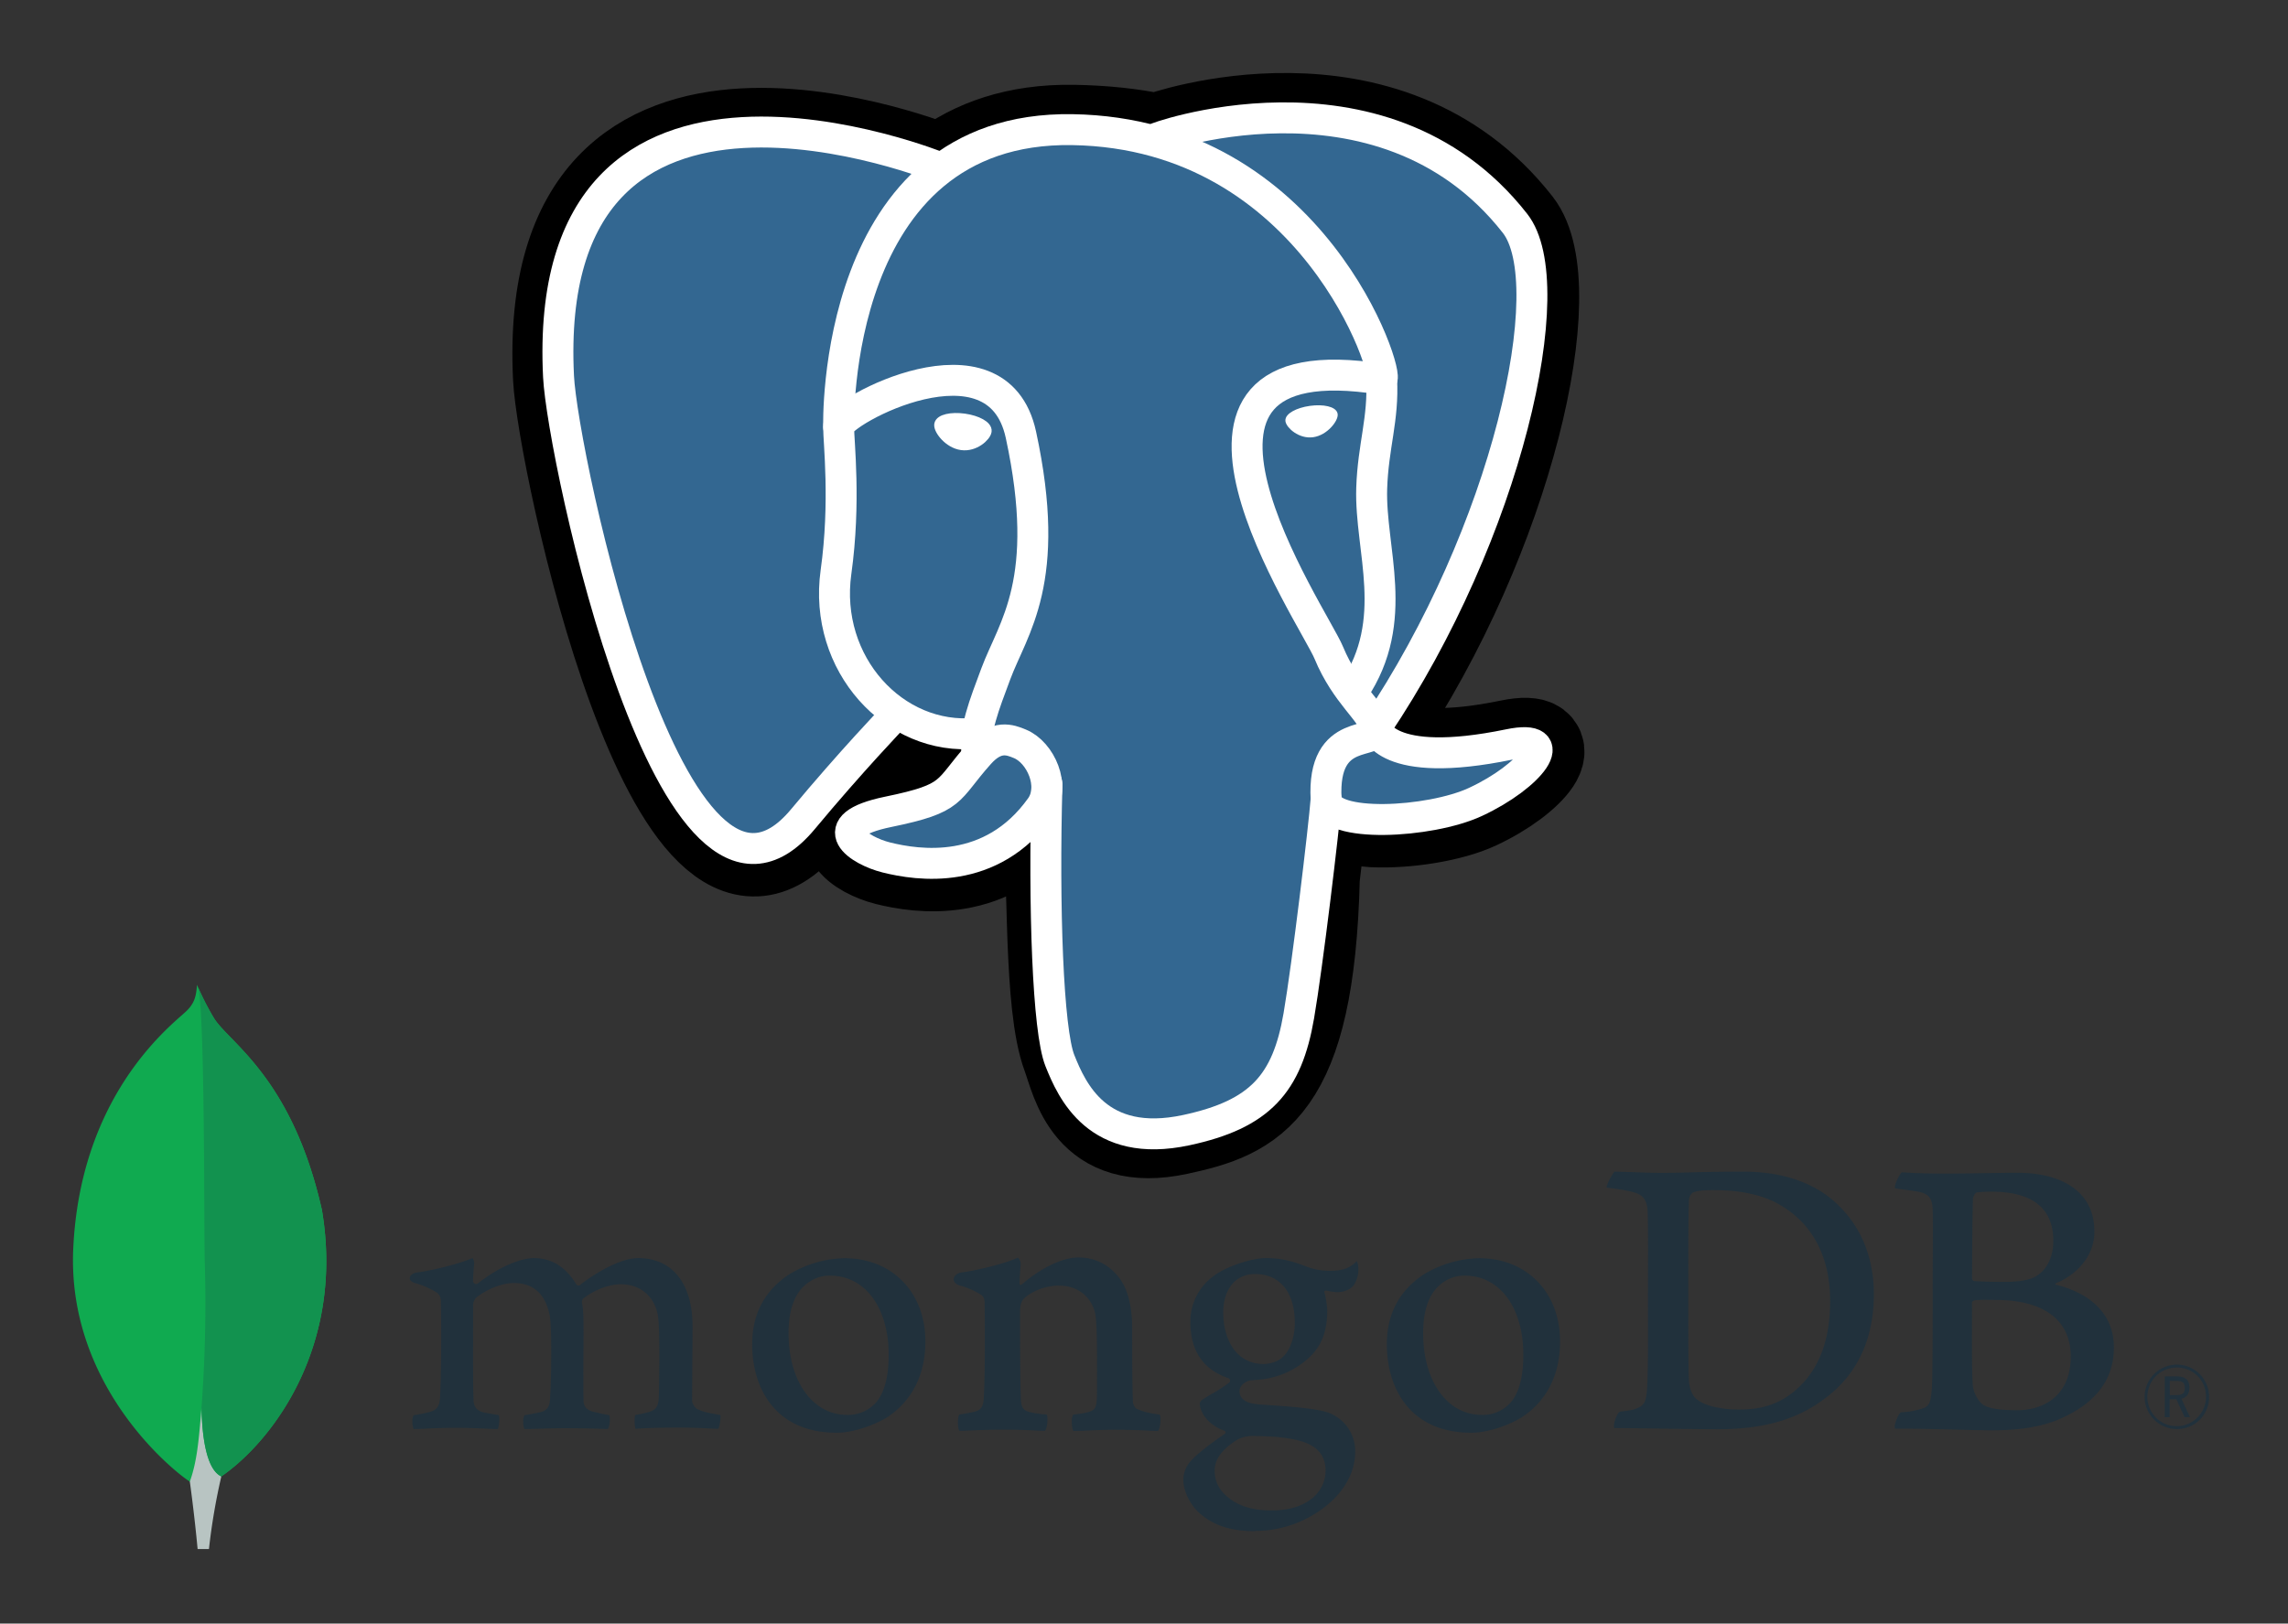 <?xml version="1.0" encoding="UTF-8" standalone="no"?>
<svg
   xmlns:dc="http://purl.org/dc/elements/1.1/"
   xmlns:cc="http://creativecommons.org/ns#"
   xmlns:rdf="http://www.w3.org/1999/02/22-rdf-syntax-ns#"
   xmlns:svg="http://www.w3.org/2000/svg"
   xmlns="http://www.w3.org/2000/svg"
   xmlns:sodipodi="http://sodipodi.sourceforge.net/DTD/sodipodi-0.dtd"
   xmlns:inkscape="http://www.inkscape.org/namespaces/inkscape"
   width="156.698mm"
   height="111.226mm"
   viewBox="0 0 156.698 111.226"
   version="1.1"
   id="svg8"
   inkscape:version="1.0.1 (3bc2e813f5, 2020-09-07)"
   sodipodi:docname="pg_mongo_fdw.svg">
  <rect x="0" y="0" width="156.698" height="111.226" fill="#333333" stroke="none"/>
  <defs
     id="defs2">
    <style
       id="style918">.cls-1{fill:#10aa50;}.cls-2{fill:#b8c4c2;}.cls-3{fill:#12924f;}.cls-4{fill:#21313c;}</style>
  </defs>
  <sodipodi:namedview
     id="base"
     pagecolor="#ffffff"
     bordercolor="#666666"
     borderopacity="1.0"
     inkscape:pageopacity="0.0"
     inkscape:pageshadow="2"
     inkscape:zoom="0.7"
     inkscape:cx="235.91315"
     inkscape:cy="248.30884"
     inkscape:document-units="mm"
     inkscape:current-layer="layer1"
     inkscape:document-rotation="0"
     showgrid="false"
     fit-margin-top="5"
     fit-margin-left="5"
     fit-margin-right="5"
     fit-margin-bottom="5"
     inkscape:window-width="1600"
     inkscape:window-height="836"
     inkscape:window-x="0"
     inkscape:window-y="27"
     inkscape:window-maximized="1" />
  <g
     inkscape:label="Шар 1"
     inkscape:groupmode="layer"
     id="layer1"
     transform="translate(-20.526,-76.441)">
    <g
       id="g963"
       transform="matrix(0.133,0,0,0.133,24.683,143.285)">
      <path
         class="cls-1"
         d="M 134.44,120.34 C 119.13,52.8 87.22,34.82 79.08,22.11 A 144.57,144.57 0 0 1 70.18,4.69 c -0.43,6 -1.22,9.78 -6.32,14.33 -10.24,9.13 -53.73,44.57 -57.39,121.31 -3.41,71.55 52.6,115.67 60,120.23 5.69,2.8 12.62,0.06 16,-2.51 27,-18.53 63.89,-67.93 52,-137.71"
         id="path924" />
      <path
         class="cls-2"
         d="m 72.5,222.46 c -1.41,17.71 -2.42,28 -6,38.12 0,0 2.35,16.86 4,34.72 h 5.84 a 324.73,324.73 0 0 1 6.37,-37.39 C 75.15,254.19 72.79,238 72.5,222.46 Z"
         id="path926" />
      <path
         class="cls-3"
         d="m 82.7,257.92 v 0 c -7.64,-3.53 -9.85,-20.06 -10.19,-35.46 a 725.83,725.83 0 0 0 1.65,-76.35 C 73.76,132.75 74.35,22.37 70.87,6.21 a 134.29,134.29 0 0 0 8.21,15.89 c 8.14,12.72 40.06,30.7 55.36,98.24 C 146.36,190 109.67,239.27 82.7,257.92 Z"
         id="path928" />
      <path
         class="cls-4"
         d="m 1089.7,233.5 a 16.59,16.59 0 1 1 16.59,-16.82 16.38,16.38 0 0 1 -16.59,16.82 m 0,-31.68 a 15.1,15.1 0 1 0 15,15.14 14.85,14.85 0 0 0 -15,-15.14 m 4,25.58 -4.28,-9.23 h -3.45 v 9.23 h -2.51 v -21 h 6.19 c 4.61,0 6.53,2 6.53,5.87 0,3.08 -1.45,5 -4.15,5.59 l 4.42,9.51 z m -7.63,-11.4 h 3.63 c 2.94,0 4.06,-1 4.06,-3.68 0,-2.68 -1.07,-3.59 -4.38,-3.59 h -3.31 z"
         id="path930" />
      <path
         class="cls-4"
         d="m 842.79,218.38 c 4.49,3.59 13.46,5.07 21.37,5.07 10.25,0 20.3,-1.9 30.12,-10.77 10,-9.09 16.88,-23 16.88,-45.21 0,-21.34 -8.12,-38.66 -24.78,-48.8 -9.4,-5.91 -21.58,-8.24 -35.47,-8.24 -4,0 -8.12,0.21 -10.46,1.27 a 5.49,5.49 0 0 0 -1.93,3 c -0.42,3.8 -0.42,32.74 -0.42,49.85 0,17.54 0,42 0.42,45 0.22,2.54 1.5,7 4.27,8.87 M 800.15,100.93 c 3.63,0 17.43,0.63 23.85,0.63 12,0 20.29,-0.63 42.72,-0.63 18.8,0 34.62,5.07 45.93,14.78 13.68,11.84 21,28.31 21,48.38 0,28.52 -13,45 -26.07,54.29 -13,9.72 -29.91,15.21 -54,15.21 -12.82,0 -34.83,-0.42 -53.2,-0.63 H 800 c -0.86,-1.69 1.57,-8.28 3.07,-8.45 5,-0.56 6.32,-0.76 8.62,-1.71 3.88,-1.59 4.79,-3.57 5.22,-10.54 0.64,-13.1 0.43,-28.73 0.43,-46.48 0,-12.67 0.21,-37.39 -0.21,-45.21 -0.65,-6.54 -3.41,-8.23 -9,-9.5 a 116.24,116.24 0 0 0 -12,-1.9 c -0.42,-1.27 2.86,-7 3.93,-8.24"
         id="path932" />
      <path
         class="cls-4"
         d="m 986.6,111.65 c -0.85,0.21 -1.92,2.33 -1.92,3.38 -0.22,7.61 -0.43,27.46 -0.43,41.19 a 1.36,1.36 0 0 0 1.07,1.06 c 2.77,0.21 9.61,0.43 15.38,0.43 8.12,0 12.82,-1.06 15.38,-2.33 6.84,-3.38 10,-10.78 10,-18.8 0,-18.38 -12.82,-25.35 -31.83,-25.35 a 57.35,57.35 0 0 0 -7.69,0.42 m 48.5,84.5 c 0,-18.59 -13.68,-29.15 -38.68,-29.15 -1.06,0 -9,-0.21 -10.89,0.21 -0.64,0.21 -1.28,0.63 -1.28,1.06 0,13.31 -0.22,34.64 0.43,43.09 0.43,3.59 3,8.66 6.19,10.14 3.42,1.9 11.11,2.32 16.45,2.32 14.74,0 27.78,-8.23 27.78,-27.67 M 948,101.3 c 1.93,0 7.61,0.63 22.14,0.63 13.67,0 24.78,-0.42 38,-0.42 16.45,0 39.09,5.92 39.09,30.42 0,12 -8.54,21.76 -19.65,26.41 -0.64,0.21 -0.64,0.63 0,0.84 15.81,4 29.69,13.73 29.69,32.32 0,18.17 -11.32,29.58 -27.77,36.76 -10,4.44 -22.43,5.91 -35,5.91 -9.61,0 -35.37,-1 -49.69,-0.84 -1.5,-0.63 1.37,-7.4 2.65,-8.45 a 39.38,39.38 0 0 0 9.69,-1.52 c 5.12,-1.26 5.73,-2.91 6.37,-10.52 0.43,-6.55 0.43,-30 0.43,-46.69 0,-22.82 0.22,-38.23 0,-45.84 -0.21,-5.91 -2.35,-7.82 -6.41,-8.87 -3.2,-0.64 -8.54,-1.27 -12.81,-1.9 -1.07,-1.06 2.22,-7.4 3.28,-8.24"
         id="path934" />
      <path
         class="cls-4"
         d="m 181.75,233.5 a 9.26,9.26 0 0 1 -0.65,-4.27 5.43,5.43 0 0 1 0.65,-2.85 72.58,72.58 0 0 0 8.2,-1.67 c 3.78,-0.94 5.2,-3 5.42,-7.82 0.62,-11.39 0.66,-32.76 0.44,-47.78 v -0.44 c 0,-1.62 0,-3.82 -2,-5.37 a 42.94,42.94 0 0 0 -11.33,-5 c -1.79,-0.53 -2.78,-1.47 -2.73,-2.57 0.05,-1.1 1.18,-2.4 3.51,-2.86 6.19,-0.63 22.41,-4.5 28.78,-7.44 a 4.22,4.22 0 0 1 0.85,3 c 0,0.66 -0.1,1.36 -0.17,2.08 -0.18,2.12 -0.38,4.53 -0.38,6.93 a 1.58,1.58 0 0 0 2.68,0.91 c 12.13,-9.51 23,-12.9 28.57,-12.9 9.17,0 16.31,4.38 21.84,13.4 a 1.47,1.47 0 0 0 1.24,0.73 1.42,1.42 0 0 0 1.16,-0.62 c 11.15,-8.46 22.2,-13.51 29.6,-13.51 17.48,0 27.93,13.09 27.93,35 0,6.3 -0.06,14.29 -0.12,21.74 -0.05,6.54 -0.1,12.67 -0.1,16.91 0,1 1.38,3.88 3.45,4.45 2.56,1.25 6.25,1.89 10.92,2.69 h 0.18 c 0.35,1.26 -0.39,6.15 -1.1,7.15 -1.16,0 -2.76,-0.1 -4.76,-0.2 -3.63,-0.18 -8.61,-0.43 -14.4,-0.43 -11.62,0 -17.69,0.22 -23.49,0.6 -0.44,-1.45 -0.59,-6.13 -0.06,-7.11 A 61.55,61.55 0 0 0 303,224.7 c 3.7,-1.22 4.77,-2.9 5,-7.81 0.09,-3.49 0.76,-34.24 -0.43,-41.54 -1.1,-7.57 -6.8,-16.43 -19.27,-16.43 -4.63,0 -12.1,1.93 -19.22,7.33 a 2.8,2.8 0 0 0 -0.7,1.81 v 0.15 c 0.84,3.94 0.84,8.54 0.84,15.49 0,4 0,8.17 -0.05,12.34 -0.05,8.48 -0.09,16.48 0.05,22.53 0,4.12 2.49,5.11 4.5,5.9 1.09,0.24 1.95,0.45 2.82,0.65 1.67,0.41 3.41,0.83 6,1.24 a 11.49,11.49 0 0 1 -0.1,5.32 4.26,4.26 0 0 1 -0.75,1.81 c -6.46,-0.22 -13.09,-0.41 -22.66,-0.41 -2.9,0 -7.63,0.12 -11.81,0.23 -3.39,0.09 -6.59,0.18 -8.41,0.19 a 8.24,8.24 0 0 1 -0.64,-3.68 6.38,6.38 0 0 1 0.67,-3.44 l 2.57,-0.47 c 2.24,-0.4 4.18,-0.74 6,-1.2 3.16,-1 4.35,-2.72 4.58,-6.75 0.62,-9.4 1.1,-36.49 -0.23,-43.27 -2.26,-10.88 -8.45,-16.4 -18.41,-16.4 -5.83,0 -13.2,2.81 -19.22,7.32 a 5.86,5.86 0 0 0 -1.77,4.35 c 0,3.23 0,7.07 0,11.19 0,13.6 -0.09,30.53 0.24,37.85 0.2,2.26 1,4.94 5.23,5.92 0.93,0.27 2.53,0.53 4.39,0.84 1.07,0.18 2.24,0.37 3.45,0.59 a 15.16,15.16 0 0 1 -0.57,7.15 c -1.86,0 -4.15,-0.12 -6.77,-0.23 -4,-0.18 -9,-0.4 -14.65,-0.4 -6.68,0 -11.33,0.22 -15.06,0.4 -2.51,0.12 -4.68,0.22 -6.85,0.23"
         id="path936" />
      <path
         class="cls-4"
         d="m 396.2,154.49 a 18.22,18.22 0 0 0 -10.2,2.87 c -7.42,4.51 -11.2,13.52 -11.2,26.76 0,24.78 12.41,42.09 30.18,42.09 A 19,19 0 0 0 418,221.6 c 5.46,-4.45 8.36,-13.55 8.36,-26.29 0,-24.41 -12.13,-40.82 -30.18,-40.82 m 3.42,80.91 c -32.1,0 -43.53,-23.55 -43.53,-45.58 0,-15.39 6.29,-27.42 18.7,-35.77 a 57.11,57.11 0 0 1 28.89,-8.54 c 24.49,0 41.6,17.61 41.6,42.84 0,17.14 -6.83,30.68 -19.76,39.14 -6.21,3.8 -17,7.91 -25.9,7.91"
         id="path938" />
      <path
         class="cls-4"
         d="m 723,154.49 a 18.17,18.17 0 0 0 -10.22,2.87 c -7.42,4.51 -11.2,13.52 -11.2,26.76 0,24.78 12.41,42.09 30.18,42.09 a 19,19 0 0 0 13.06,-4.61 c 5.46,-4.45 8.35,-13.55 8.35,-26.29 0,-24.41 -12.12,-40.82 -30.17,-40.82 m 3.42,80.91 c -32.1,0 -43.53,-23.55 -43.53,-45.57 0,-15.41 6.29,-27.43 18.71,-35.78 a 57,57 0 0 1 28.88,-8.54 c 24.49,0 41.6,17.62 41.6,42.83 0,17.16 -6.83,30.69 -19.76,39.14 -6.21,3.81 -17,7.92 -25.9,7.92"
         id="path940" />
      <path
         class="cls-4"
         d="m 614.92,153.65 c -9.89,0 -16.29,7.81 -16.29,19.9 0,12.09 5.51,26.46 21,26.46 2.66,0 7.48,-1.18 9.87,-3.81 3.6,-3.31 6,-10.15 6,-17.37 0,-15.77 -7.68,-25.18 -20.53,-25.18 m -1.28,83.44 a 16.29,16.29 0 0 0 -8,2 c -7.83,5 -11.46,10 -11.46,15.81 0,5.44 2.11,9.77 6.65,13.61 5.5,4.66 12.92,6.93 22.67,6.93 19.19,0 27.79,-10.32 27.79,-20.54 0,-7.12 -3.57,-11.89 -10.92,-14.59 -5.66,-2.07 -15.12,-3.21 -26.7,-3.21 m 1.28,49 c -11.52,0 -19.82,-2.43 -26.91,-7.89 -6.9,-5.32 -10,-13.22 -10,-18.68 a 14.61,14.61 0 0 1 3.78,-9.5 c 2,-2.28 6.65,-6.55 17.4,-13.94 a 0.92,0.92 0 0 0 0.56,-0.85 0.89,0.89 0 0 0 -0.68,-0.88 c -8.85,-3.39 -11.52,-9 -12.33,-12 0,-0.11 0,-0.28 -0.09,-0.47 -0.25,-1.18 -0.49,-2.3 1.12,-3.45 1.24,-0.88 3.22,-2.06 5.34,-3.31 a 71.89,71.89 0 0 0 8.59,-5.59 1.41,1.41 0 0 0 -0.36,-2.2 c -13.1,-4.4 -19.7,-14.13 -19.7,-29 a 28.83,28.83 0 0 1 12.1,-23.73 c 5.27,-4.17 18.5,-9.18 27.07,-9.18 h 0.5 c 8.81,0.21 13.78,2.06 20.66,4.6 a 32.84,32.84 0 0 0 12.22,1.94 c 7.29,0 10.48,-2.31 13.22,-5 a 11.47,11.47 0 0 1 0.7,3.78 14.22,14.22 0 0 1 -2.38,8.68 c -1.49,2.07 -5,3.57 -8.21,3.57 -0.33,0 -0.65,0 -1,-0.05 a 26.94,26.94 0 0 1 -5,-0.83 l -0.82,0.29 c -0.26,0.38 -0.09,0.8 0.12,1.34 a 1.7,1.7 0 0 1 0.12,0.33 58.52,58.52 0 0 1 1.19,8.1 c 0,15.55 -6.13,22.32 -12.76,27.34 a 43.56,43.56 0 0 1 -22,8.52 v 0 c -0.17,0 -1,0.07 -2.56,0.21 -1,0.09 -2.3,0.21 -2.49,0.21 h -0.19 c -1.44,0.4 -5.2,2.19 -5.2,5.52 0,2.76 1.7,6.19 9.83,6.81 l 5.26,0.37 c 10.72,0.75 24.11,1.68 30.41,3.81 a 21.06,21.06 0 0 1 14.07,20.27 c 0,13.95 -9.92,27.07 -26.53,35.09 a 57.66,57.66 0 0 1 -25.09,5.63"
         id="path942" />
      <path
         class="cls-4"
         d="m 565.86,226.06 c -4.7,-0.63 -8.13,-1.27 -12.18,-3.17 a 5.6,5.6 0 0 1 -1.5,-3 c -0.43,-6.55 -0.43,-25.56 -0.43,-38 0,-10.15 -1.7,-19 -6,-25.35 -5.13,-7.19 -12.39,-11.41 -21.79,-11.41 -8.33,0 -19.44,5.7 -28.62,13.52 -0.22,0.21 -1.63,1.55 -1.6,-0.53 0.03,-2.08 0.35,-6.3 0.55,-9 a 4.63,4.63 0 0 0 -1.4,-3.92 c -6,3 -22.83,7 -29.06,7.61 -4.54,0.88 -5.69,5.25 -0.84,6.76 h 0.07 a 41.46,41.46 0 0 1 11,4.84 c 1.92,1.48 1.71,3.59 1.71,5.28 0.21,14.15 0.21,35.91 -0.43,47.74 -0.21,4.65 -1.5,6.34 -4.92,7.19 l 0.32,-0.11 a 66.46,66.46 0 0 1 -7.91,1.48 c -1.07,1.05 -1.07,7.18 0,8.45 2.14,0 13,-0.63 22,-0.63 12.38,0 18.79,0.63 22,0.63 1.29,-1.48 1.71,-7.18 0.86,-8.45 a 45,45 0 0 1 -8.77,-1.27 c -3.41,-0.84 -4.27,-2.54 -4.48,-6.33 -0.42,-9.94 -0.42,-31.06 -0.42,-45.43 0,-4 1.06,-5.91 2.34,-7 4.27,-3.8 11.33,-6.33 17.52,-6.33 6,0 10,1.9 13,4.43 A 18.1,18.1 0 0 1 533,176 c 0.85,8 0.63,24.09 0.63,38 0,7.61 -0.63,9.52 -3.41,10.36 -1.28,0.63 -4.7,1.27 -8.76,1.69 -1.28,1.27 -0.86,7.18 0,8.45 5.55,0 12,-0.63 21.36,-0.63 11.75,0 19.23,0.63 22.22,0.63 1.28,-1.48 1.71,-7 0.86,-8.45"
         id="path944" />
    </g>
    <g
       id="g1098"
       transform="matrix(0.17,0,0,0.17,55.533,81.441)">
      <g
         id="orginal"
         style="clip-rule:nonzero;fill-rule:nonzero;stroke:#000000;stroke-miterlimit:4">
	</g>
      <g
         id="Layer_x0020_3"
         style="clip-rule:nonzero;fill:none;fill-rule:nonzero;stroke:#ffffff;stroke-width:12.465;stroke-linecap:round;stroke-linejoin:round;stroke-miterlimit:4">
<path
   style="fill:#000000;stroke:#000000;stroke-width:37.395;stroke-linecap:butt;stroke-linejoin:miter"
   d="m 323.205,324.227 c 2.833,-23.601 1.984,-27.062 19.563,-23.239 l 4.463,0.392 c 13.517,0.615 31.199,-2.174 41.587,-7 22.362,-10.376 35.622,-27.7 13.572,-23.148 -50.297,10.376 -53.755,-6.655 -53.755,-6.655 C 401.746,185.774 423.948,85.741 404.784,61.255 352.514,-5.534 262.036,26.049 260.522,26.869 l -0.482,0.089 c -9.938,-2.062 -21.06,-3.294 -33.554,-3.496 -22.761,-0.374 -40.032,5.967 -53.133,15.904 0,0 -161.408,-66.498 -153.899,83.628 1.597,31.936 45.777,241.655 98.47,178.31 19.259,-23.163 37.871,-42.748 37.871,-42.748 9.242,6.14 20.307,9.272 31.912,8.147 l 0.897,-0.765 c -0.281,2.876 -0.157,5.689 0.359,9.019 -13.572,15.167 -9.584,17.83 -36.723,23.416 -27.457,5.659 -11.326,15.734 -0.797,18.367 12.768,3.193 42.305,7.716 62.268,-20.224 l -0.795,3.188 c 5.325,4.26 4.965,30.619 5.72,49.452 0.756,18.834 2.017,36.409 5.856,46.771 3.839,10.36 8.369,37.05 44.036,29.406 29.809,-6.388 52.6,-15.582 54.677,-101.107"
   id="path1051" />

<path
   style="fill:#336791;stroke:none"
   d="m 402.395,271.23 c -50.302,10.376 -53.76,-6.655 -53.76,-6.655 53.111,-78.808 75.313,-178.843 56.153,-203.326 -52.27,-66.785 -142.752,-35.2 -144.262,-34.38 l -0.486,0.087 c -9.938,-2.063 -21.06,-3.292 -33.56,-3.496 -22.761,-0.373 -40.026,5.967 -53.127,15.902 0,0 -161.411,-66.495 -153.904,83.63 1.597,31.938 45.776,241.657 98.471,178.312 19.26,-23.163 37.869,-42.748 37.869,-42.748 9.243,6.14 20.308,9.272 31.908,8.147 l 0.901,-0.765 c -0.28,2.876 -0.152,5.689 0.361,9.019 -13.575,15.167 -9.586,17.83 -36.723,23.416 -27.459,5.659 -11.328,15.734 -0.796,18.367 12.768,3.193 42.307,7.716 62.266,-20.224 l -0.796,3.188 c 5.319,4.26 9.054,27.711 8.428,48.969 -0.626,21.259 -1.044,35.854 3.147,47.254 4.191,11.4 8.368,37.05 44.042,29.406 29.809,-6.388 45.256,-22.942 47.405,-50.555 1.525,-19.631 4.976,-16.729 5.194,-34.28 l 2.768,-8.309 c 3.192,-26.611 0.507,-35.196 18.872,-31.203 l 4.463,0.392 c 13.517,0.615 31.208,-2.174 41.591,-7 22.358,-10.376 35.618,-27.7 13.573,-23.148 z"
   id="path1053" />

<path
   d="m 215.866,286.484 c -1.385,49.516 0.348,99.377 5.193,111.495 4.848,12.118 15.223,35.688 50.9,28.045 29.806,-6.39 40.651,-18.756 45.357,-46.051 3.466,-20.082 10.148,-75.854 11.005,-87.281"
   id="path1055" />

<path
   d="m 173.104,38.256 c 0,0 -161.521,-66.016 -154.012,84.109 1.597,31.938 45.779,241.664 98.473,178.316 19.256,-23.166 36.671,-41.335 36.671,-41.335"
   id="path1057" />

<path
   d="m 260.349,26.207 c -5.591,1.753 89.848,-34.889 144.087,34.417 19.159,24.484 -3.043,124.519 -56.153,203.329"
   id="path1059" />

<path
   style="stroke-linejoin:bevel"
   d="m 348.282,263.953 c 0,0 3.461,17.036 53.764,6.653 22.04,-4.552 8.776,12.774 -13.577,23.155 -18.345,8.514 -59.474,10.696 -60.146,-1.069 -1.729,-30.355 21.647,-21.133 19.96,-28.739 -1.525,-6.85 -11.979,-13.573 -18.894,-30.338 -6.037,-14.633 -82.796,-126.849 21.287,-110.183 3.813,-0.789 -27.146,-99.002 -124.553,-100.599 -97.385,-1.597 -94.19,119.762 -94.19,119.762"
   id="path1061" />

<path
   d="m 188.604,274.334 c -13.577,15.166 -9.584,17.829 -36.723,23.417 -27.459,5.66 -11.326,15.733 -0.797,18.365 12.768,3.195 42.307,7.718 62.266,-20.229 6.078,-8.509 -0.036,-22.086 -8.385,-25.547 -4.034,-1.671 -9.428,-3.765 -16.361,3.994 z"
   id="path1063" />

<path
   d="m 187.715,274.069 c -1.368,-8.917 2.93,-19.528 7.536,-31.942 6.922,-18.626 22.893,-37.255 10.117,-96.339 -9.523,-44.029 -73.396,-9.163 -73.436,-3.193 -0.039,5.968 2.889,30.26 -1.067,58.548 -5.162,36.913 23.488,68.132 56.479,64.938"
   id="path1065" />

<path
   style="fill:#ffffff;stroke-width:4.155;stroke-linecap:butt;stroke-linejoin:miter"
   d="m 172.517,141.7 c -0.288,2.039 3.733,7.48 8.976,8.207 5.234,0.73 9.714,-3.522 9.998,-5.559 0.284,-2.039 -3.732,-4.285 -8.977,-5.015 -5.237,-0.731 -9.719,0.333 -9.996,2.367 z"
   id="path1067" />

<path
   style="fill:#ffffff;stroke-width:2.078;stroke-linecap:butt;stroke-linejoin:miter"
   d="m 331.941,137.543 c 0.284,2.039 -3.732,7.48 -8.976,8.207 -5.238,0.73 -9.718,-3.522 -10.005,-5.559 -0.277,-2.039 3.74,-4.285 8.979,-5.015 5.239,-0.73 9.718,0.333 10.002,2.368 z"
   id="path1069" />

<path
   d="m 350.676,123.432 c 0.863,15.994 -3.445,26.888 -3.988,43.914 -0.804,24.748 11.799,53.074 -7.191,81.435"
   id="path1071" />

<path
   style="stroke-width:3"
   d="M 0,60.232"
   id="path1073" />

</g>
    </g>
  </g>
</svg>
